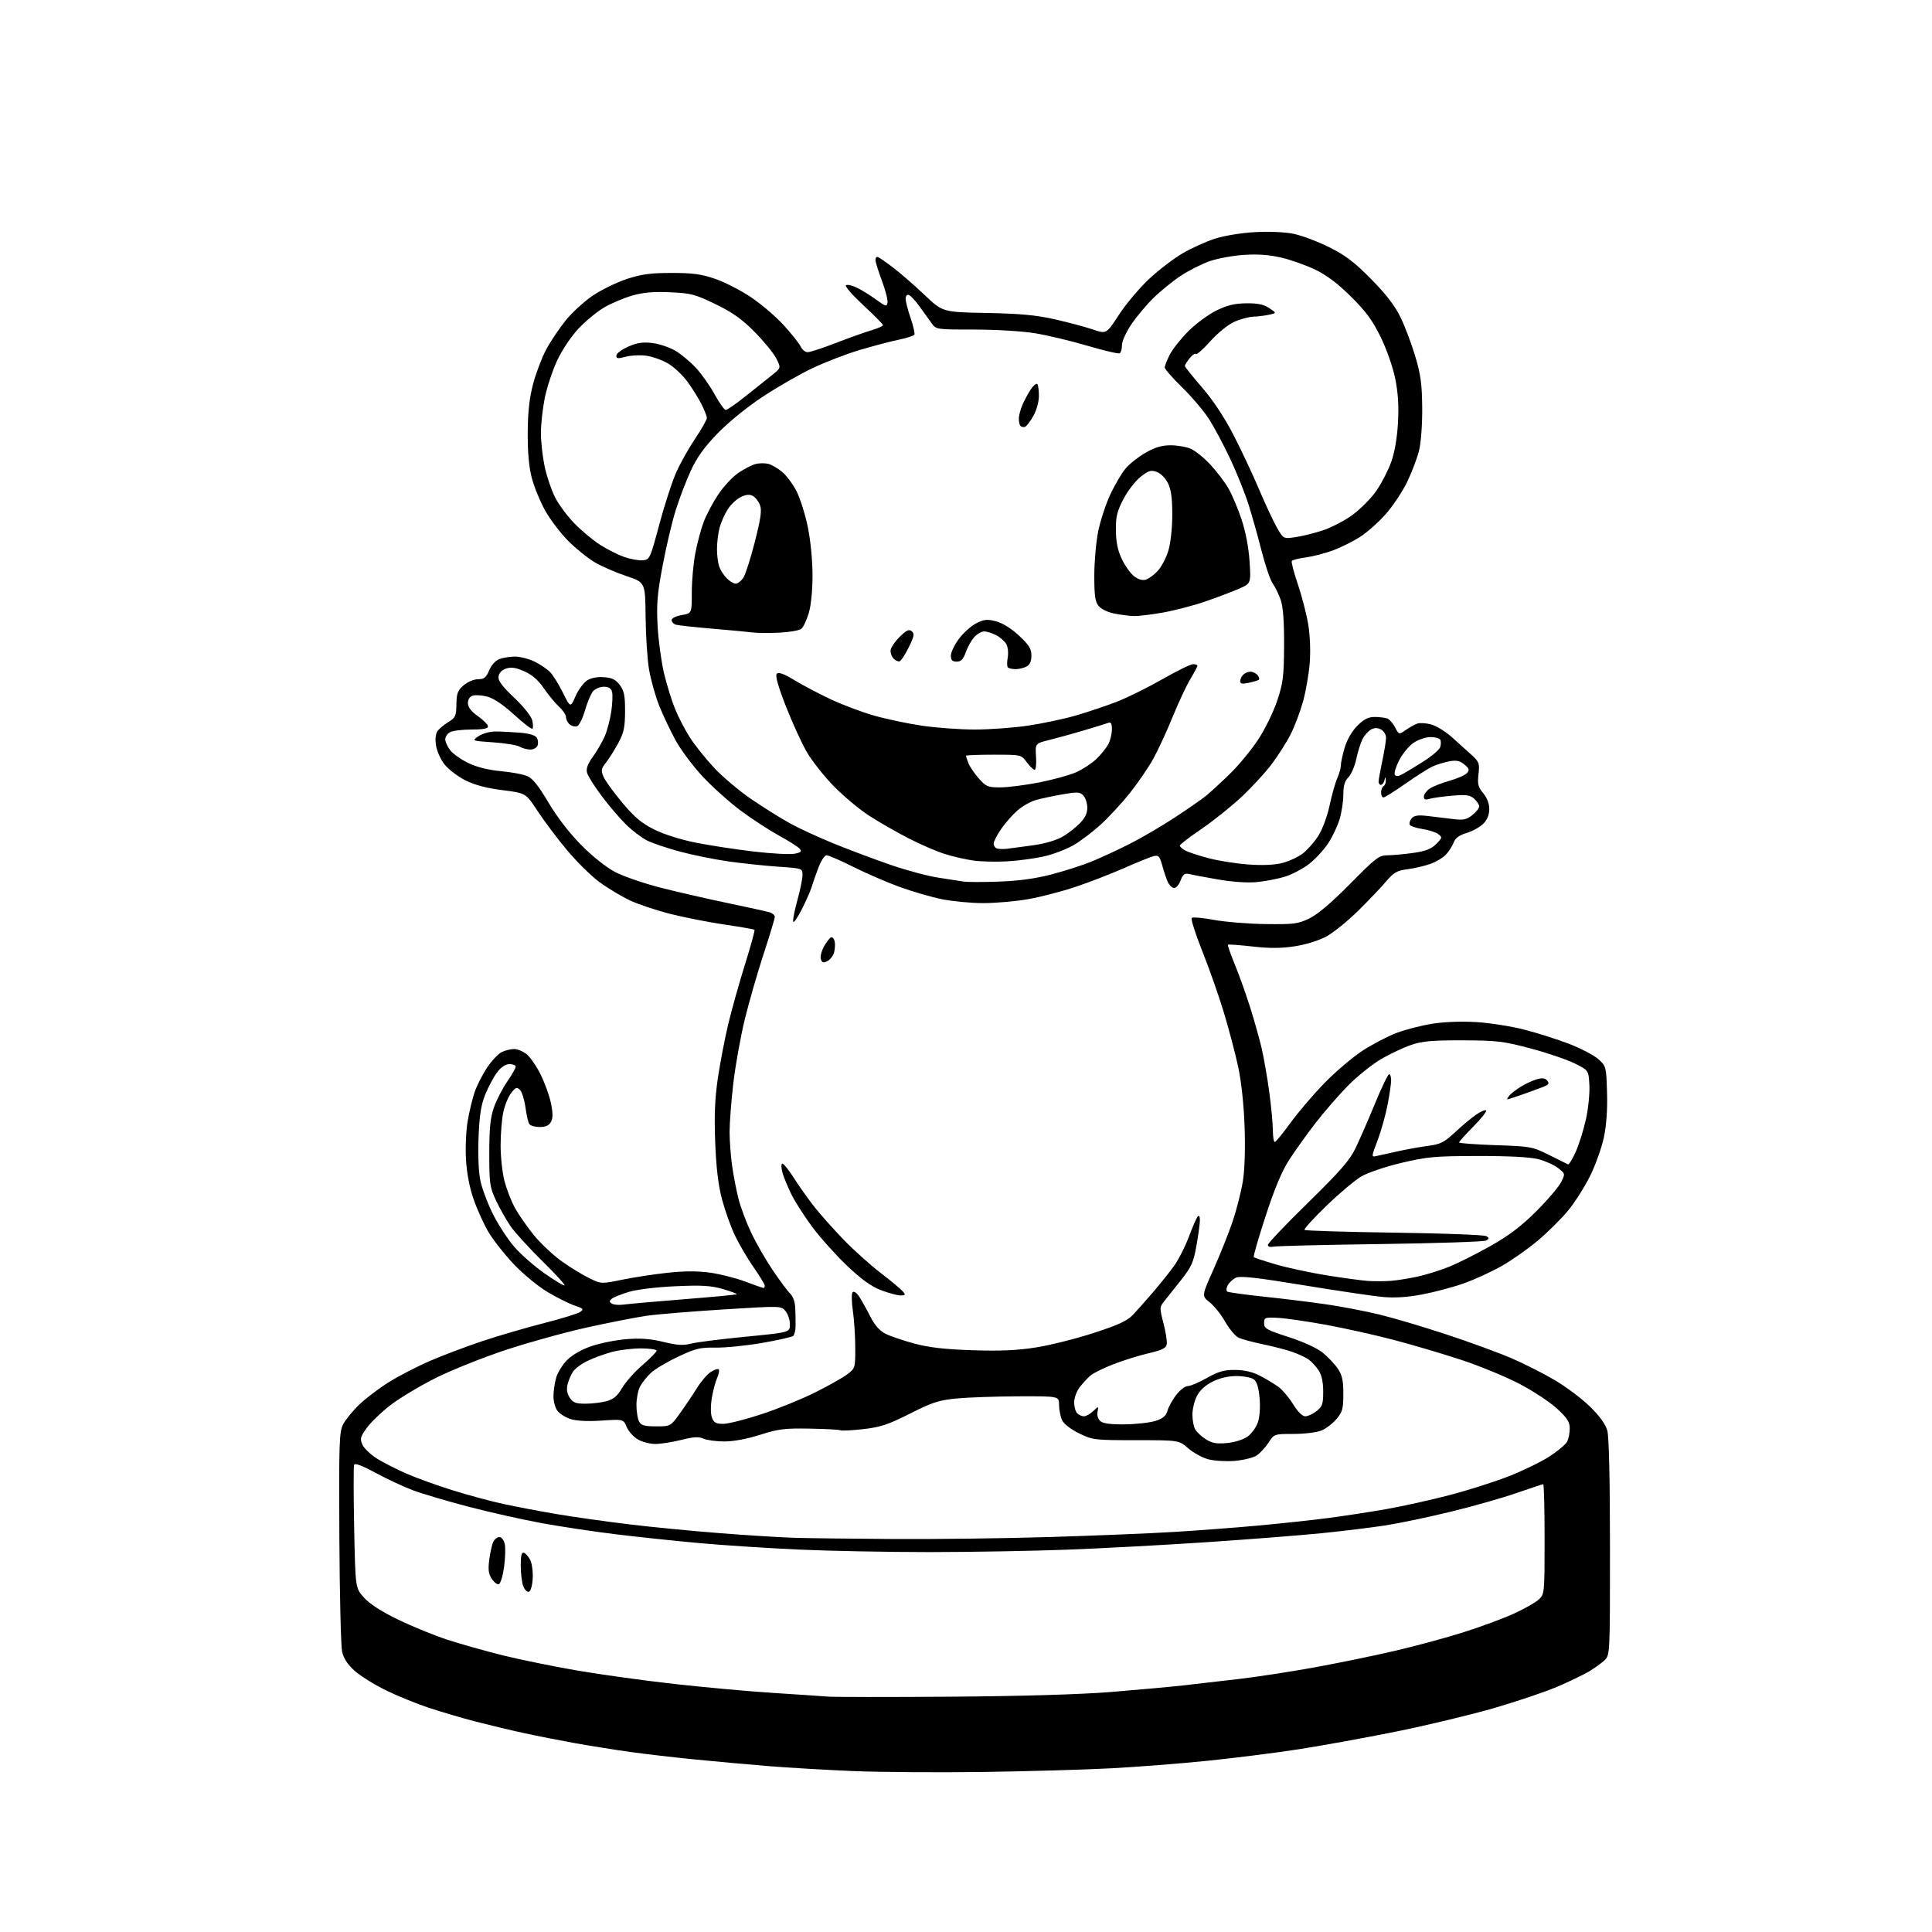 <?xml version="1.0" encoding="UTF-8" standalone="no"?>
<svg 
  version="1.1" 
  xmlns="http://www.w3.org/2000/svg" 
  xmlns:xlink="http://www.w3.org/1999/xlink" 
  xmlns:svg="http://www.w3.org/2000/svg"
  xmlns:rdf="http://www.w3.org/1999/02/22-rdf-syntax-ns#"
  xmlns:cc="http://creativecommons.org/ns#"
  xmlns:dc="http://purl.org/dc/elements/1.1/"
  viewBox="0 0 768 768"
  width="768"
  height="768"
>
<style>svg {background-color: white; }</style>"
<path stroke="none" fill="black" fill-rule="evenodd" d="M390.50,704.39C372.90,704.63 349.73,704.47 339.00,704.02C328.27,703.57 313.20,702.68 305.50,702.06C297.80,701.43 284.75,700.26 276.50,699.44C268.25,698.63 256.55,697.27 250.50,696.43C244.45,695.58 234.55,694.00 228.50,692.92C222.45,691.83 213.22,690.01 208.00,688.87C202.78,687.73 194.22,685.68 189.00,684.33C183.78,682.97 175.45,680.52 170.50,678.89C165.55,677.25 157.80,674.09 153.27,671.86C148.75,669.63 143.21,666.17 140.96,664.16C138.15,661.64 136.60,659.26 135.99,656.54C135.51,654.35 135.02,633.88 134.90,611.04C134.71,573.41 134.85,569.19 136.41,566.17C137.36,564.34 140.24,560.81 142.82,558.34C145.39,555.87 150.69,551.85 154.60,549.41C158.50,546.98 165.82,543.19 170.86,541.01C175.91,538.82 185.31,535.27 191.77,533.11C198.22,530.96 209.25,527.74 216.27,525.95C223.29,524.16 229.79,522.15 230.70,521.48C232.14,520.43 231.85,520.10 228.43,518.98C226.27,518.26 221.42,515.84 217.65,513.59C213.83,511.31 207.85,506.37 204.15,502.44C200.49,498.56 196.01,492.86 194.18,489.77C192.35,486.69 189.71,480.87 188.30,476.83C186.65,472.12 185.56,466.44 185.24,460.91C184.96,456.18 185.27,449.27 185.92,445.55C186.57,441.83 187.80,436.70 188.67,434.14C189.53,431.59 191.75,427.21 193.61,424.42C195.46,421.62 198.13,418.81 199.53,418.17C200.94,417.52 203.14,417.00 204.41,417.00C205.69,417.00 207.88,417.91 209.30,419.02C210.71,420.13 213.21,423.74 214.87,427.05C216.52,430.36 218.38,435.50 219.00,438.48C219.81,442.42 219.82,444.46 219.03,445.95C218.25,447.40 216.93,448.00 214.52,448.00C212.65,448.00 210.78,447.45 210.36,446.78C209.94,446.10 209.27,443.11 208.87,440.13C208.46,437.14 207.49,434.06 206.70,433.27C205.46,432.03 205.00,432.19 203.21,434.46C202.08,435.90 200.66,439.34 200.07,442.09C199.48,444.84 199.00,450.81 199.00,455.34C199.00,459.87 199.69,466.23 200.53,469.47C201.38,472.70 203.22,477.47 204.63,480.06C206.04,482.64 209.40,487.50 212.10,490.84C214.81,494.18 219.83,498.91 223.26,501.36C226.69,503.80 231.64,506.84 234.26,508.10C239.01,510.40 239.04,510.40 247.26,508.72C251.79,507.78 259.88,506.54 265.24,505.96C271.94,505.23 277.26,505.21 282.26,505.90C286.26,506.46 292.58,508.06 296.29,509.46C300.01,510.86 303.26,512.00 303.52,512.00C303.79,512.00 304.00,511.57 304.00,511.05C304.00,510.52 301.97,507.20 299.50,503.66C297.02,500.11 293.66,494.35 292.02,490.86C290.38,487.36 288.10,480.90 286.95,476.50C285.50,470.99 284.68,463.98 284.30,454.00C283.89,443.33 284.18,436.59 285.37,428.50C286.27,422.45 288.13,412.77 289.51,407.00C290.90,401.23 293.90,390.54 296.18,383.25C298.47,375.97 300.15,369.82 299.92,369.61C299.69,369.39 294.45,368.47 288.28,367.57C282.10,366.67 272.43,364.78 266.78,363.37C261.12,361.96 253.74,359.50 250.37,357.91C246.99,356.31 241.54,353.03 238.25,350.61C234.96,348.19 229.14,342.45 225.32,337.85C221.49,333.26 216.26,326.30 213.69,322.38C209.02,315.26 209.02,315.26 199.76,314.10C193.50,313.32 188.73,312.06 185.04,310.22C182.04,308.72 178.29,305.87 176.71,303.87C175.07,301.78 173.61,298.49 173.29,296.13C172.92,293.40 173.20,291.46 174.12,290.35C174.88,289.43 176.82,287.87 178.43,286.89C181.04,285.30 181.37,284.54 181.43,279.96C181.50,275.62 181.94,274.44 184.31,272.41C185.89,271.05 188.39,270.00 190.04,270.00C192.45,270.00 193.24,269.37 194.44,266.49C195.30,264.42 196.97,262.58 198.52,261.99C199.95,261.45 202.76,261.00 204.75,261.00C206.74,261.00 210.24,261.90 212.52,263.01C214.80,264.11 217.61,266.03 218.76,267.26C219.92,268.49 222.18,272.17 223.80,275.43C226.75,281.36 226.75,281.36 228.78,276.76C229.90,274.24 231.94,271.43 233.32,270.52C234.93,269.47 237.37,268.99 240.07,269.19C243.35,269.43 244.77,270.14 246.40,272.33C248.11,274.64 248.49,276.56 248.47,282.83C248.44,289.24 247.98,291.32 245.71,295.50C244.22,298.25 242.03,301.71 240.85,303.19C238.99,305.51 238.86,306.26 239.88,308.71C240.53,310.27 243.87,314.91 247.32,319.02C252.18,324.83 255.02,327.22 260.04,329.73C263.89,331.66 270.59,333.78 276.64,334.98C282.21,336.09 292.56,337.67 299.63,338.50C306.70,339.32 313.96,339.72 315.77,339.38C318.37,338.90 318.82,338.49 317.94,337.43C317.33,336.69 313.58,334.30 309.61,332.13C305.64,329.95 298.82,325.50 294.45,322.25C290.08,318.99 283.35,312.97 279.50,308.88C275.65,304.78 270.77,298.29 268.66,294.46C266.55,290.63 263.57,284.35 262.03,280.50C260.50,276.65 258.69,270.17 258.00,266.09C257.32,262.02 256.71,252.57 256.63,245.09C256.50,231.50 256.50,231.50 248.99,228.99C244.86,227.61 239.24,225.16 236.49,223.56C233.75,221.95 228.99,218.13 225.93,215.07C222.87,212.01 218.72,206.56 216.72,202.97C214.71,199.37 212.31,193.52 211.39,189.97C210.26,185.63 209.73,179.72 209.78,172.00C209.82,163.77 210.43,158.28 211.90,152.69C213.03,148.39 215.36,142.24 217.07,139.02C218.79,135.80 222.29,130.57 224.85,127.39C227.41,124.22 232.31,119.74 235.75,117.43C239.19,115.13 245.27,112.18 249.25,110.87C255.02,108.99 258.65,108.50 267.00,108.50C275.43,108.50 278.84,108.96 284.33,110.86C288.08,112.15 294.47,115.43 298.53,118.15C302.59,120.86 308.45,125.88 311.56,129.29C314.67,132.71 317.69,136.51 318.27,137.75C318.85,138.99 320.10,140.00 321.06,140.00C322.02,140.00 327.01,138.37 332.15,136.38C337.29,134.39 343.64,132.12 346.25,131.34C348.86,130.56 351.00,129.62 351.00,129.25C351.00,128.88 347.51,125.34 343.25,121.40C338.99,117.45 335.84,113.87 336.26,113.43C336.68,113.00 338.58,113.38 340.47,114.29C342.37,115.19 345.85,117.33 348.21,119.05C352.13,121.90 352.53,122.00 352.80,120.24C352.96,119.18 351.95,115.26 350.55,111.53C349.15,107.81 348.00,104.10 348.00,103.30C348.00,102.49 348.44,101.98 348.98,102.17C349.52,102.35 352.32,104.30 355.19,106.50C358.07,108.70 363.65,113.56 367.58,117.29C374.74,124.08 374.74,124.08 392.12,124.41C405.44,124.66 411.78,125.24 419.25,126.92C424.62,128.13 431.43,129.95 434.40,130.96C439.79,132.82 439.79,132.82 444.80,125.12C447.56,120.88 452.92,114.51 456.71,110.96C460.50,107.41 466.50,102.80 470.05,100.72C473.60,98.65 479.43,96.01 483.00,94.87C486.76,93.66 493.51,92.57 499.00,92.27C504.65,91.97 510.86,92.24 514.30,92.96C517.48,93.62 523.78,95.99 528.29,98.23C534.77,101.44 538.29,104.11 545.00,110.90C550.95,116.92 554.46,121.47 556.70,126.07C558.46,129.68 561.10,136.65 562.57,141.57C564.74,148.82 565.26,152.66 565.35,162.00C565.41,168.55 564.88,175.87 564.12,179.00C563.39,182.03 561.24,187.70 559.35,191.60C557.46,195.51 553.58,201.31 550.74,204.50C547.90,207.69 543.31,211.74 540.54,213.50C537.77,215.26 532.95,217.65 529.83,218.81C526.72,219.96 521.87,221.21 519.06,221.59C516.25,221.96 513.75,222.60 513.50,223.00C513.25,223.41 514.33,227.55 515.90,232.21C517.48,236.87 519.33,244.01 520.01,248.07C520.76,252.51 521.01,258.67 520.64,263.48C520.30,267.89 519.10,274.80 517.98,278.83C516.87,282.86 514.66,288.71 513.08,291.84C511.51,294.96 508.13,300.29 505.57,303.69C503.02,307.09 497.57,313.01 493.46,316.84C489.35,320.68 482.17,326.42 477.50,329.59C472.82,332.76 469.00,335.71 469.00,336.15C469.00,336.58 470.00,337.47 471.23,338.12C472.46,338.78 476.62,340.15 480.48,341.16C484.34,342.17 491.39,343.29 496.15,343.64C501.75,344.06 506.52,343.86 509.65,343.07C512.32,342.40 516.01,340.70 517.86,339.29C519.70,337.89 522.50,334.71 524.07,332.23C525.69,329.68 527.63,324.43 528.55,320.11C529.44,315.93 530.81,311.08 531.59,309.35C532.36,307.62 533.00,305.33 533.00,304.28C533.00,303.23 533.69,300.03 534.54,297.17C535.49,293.98 537.42,290.64 539.57,288.49C542.19,285.88 543.92,285.00 546.45,285.00C548.31,285.00 550.56,285.28 551.46,285.62C552.35,285.96 553.75,287.55 554.58,289.16C556.09,292.07 556.09,292.07 558.79,290.20C560.28,289.17 562.34,288.02 563.36,287.65C564.38,287.28 566.87,287.43 568.88,287.97C570.90,288.51 574.57,290.75 577.03,292.94C579.49,295.12 583.02,298.30 584.88,300.00C588.01,302.86 588.21,303.42 587.72,307.76C587.28,311.70 587.58,312.90 589.60,315.30C591.12,317.11 592.00,319.42 592.00,321.62C592.00,323.94 591.21,325.88 589.62,327.47C588.31,328.78 585.35,330.42 583.03,331.11C580.05,332.00 578.52,333.13 577.84,334.94C577.30,336.35 575.93,338.50 574.78,339.72C573.64,340.95 570.85,342.61 568.60,343.41C566.34,344.22 562.26,345.17 559.52,345.53C555.28,346.09 554.02,346.81 551.04,350.35C549.12,352.63 544.12,357.88 539.94,362.00C535.76,366.12 530.07,370.73 527.30,372.24C524.35,373.85 519.16,375.47 514.79,376.15C509.34,377.00 504.81,377.02 497.92,376.25C492.74,375.67 488.34,375.35 488.14,375.54C487.93,375.74 489.13,379.18 490.78,383.20C492.44,387.21 495.16,394.80 496.83,400.05C498.50,405.30 500.60,412.72 501.49,416.55C502.39,420.37 503.76,428.23 504.54,434.00C505.32,439.77 505.97,446.64 505.98,449.25C505.99,451.86 506.34,453.98 506.75,453.96C507.16,453.94 509.96,450.53 512.97,446.37C515.98,442.21 522.07,435.08 526.51,430.52C530.94,425.97 537.81,420.14 541.77,417.58C545.73,415.02 551.79,411.86 555.24,410.57C558.68,409.27 565.00,407.65 569.29,406.96C573.99,406.21 580.92,405.94 586.79,406.29C592.13,406.60 600.77,407.96 606.00,409.31C611.23,410.66 619.26,413.22 623.87,415.00C628.47,416.78 633.64,419.49 635.37,421.03C638.44,423.78 638.51,424.02 638.82,434.17C639.03,440.85 638.60,447.15 637.59,452.00C636.74,456.12 634.25,463.10 632.07,467.50C629.89,471.90 625.93,478.11 623.28,481.30C620.63,484.49 615.32,489.76 611.48,493.02C607.64,496.27 601.17,500.83 597.11,503.16C593.05,505.48 586.20,508.63 581.90,510.15C577.60,511.68 570.13,513.66 565.30,514.57C559.25,515.70 554.34,516.00 549.51,515.55C545.65,515.18 531.50,513.08 518.05,510.88C499.73,507.87 493.03,507.12 491.36,507.88C490.13,508.44 488.64,509.80 488.06,510.89C487.44,512.05 487.37,513.11 487.90,513.44C488.40,513.75 495.04,514.66 502.66,515.47C510.27,516.27 521.45,517.65 527.50,518.54C533.55,519.43 543.00,521.25 548.50,522.59C554.00,523.93 565.92,527.48 575.00,530.47C584.08,533.46 595.64,537.68 600.70,539.86C605.76,542.03 613.58,545.98 618.09,548.65C622.60,551.32 628.89,556.05 632.08,559.18C635.88,562.90 638.23,566.17 638.93,568.68C639.60,571.10 639.99,588.17 639.99,615.21C640.00,657.92 640.00,657.92 637.75,660.05C636.51,661.21 633.70,663.23 631.50,664.52C629.30,665.82 623.67,668.52 619.00,670.52C614.33,672.52 603.01,676.34 593.86,679.00C584.70,681.66 567.15,685.87 554.86,688.35C542.56,690.83 525.08,694.00 516.00,695.40C506.93,696.80 490.73,698.84 480.00,699.94C469.27,701.04 451.95,702.38 441.50,702.94C431.05,703.49 408.10,704.14 390.50,704.39zM378.00,674.46C406.48,674.25 429.44,673.57 441.76,672.58C452.35,671.72 465.18,670.55 470.26,669.99C475.34,669.42 485.35,668.27 492.50,667.42C499.65,666.58 512.92,664.55 522.00,662.91C531.08,661.27 545.45,658.33 553.95,656.36C562.44,654.40 575.04,650.99 581.95,648.79C588.85,646.60 597.87,643.25 601.98,641.36C606.09,639.47 610.48,636.96 611.73,635.79C613.96,633.69 614.00,633.23 614.00,611.83C614.00,599.82 613.76,590.00 613.46,590.00C613.16,590.00 608.39,591.58 602.85,593.50C597.32,595.43 585.53,598.78 576.65,600.94C567.77,603.11 556.00,605.57 550.50,606.41C545.00,607.25 533.75,608.62 525.50,609.46C517.25,610.29 497.00,611.88 480.50,612.99C464.00,614.10 439.02,615.45 425.00,615.99C410.98,616.53 386.00,616.97 369.50,616.98C353.00,616.98 329.60,616.53 317.50,615.98C305.40,615.43 287.85,614.29 278.50,613.45C269.15,612.61 254.24,611.05 245.38,609.97C236.51,608.90 223.01,606.88 215.38,605.48C207.74,604.08 194.59,601.13 186.15,598.92C177.71,596.71 167.81,593.78 164.15,592.41C160.49,591.03 153.83,587.92 149.34,585.50C143.93,582.57 141.04,581.49 140.75,582.29C140.52,582.96 140.53,594.25 140.79,607.39C141.26,631.28 141.26,631.28 144.71,635.10C146.96,637.59 151.72,640.65 158.33,643.86C163.93,646.56 172.78,650.17 178.00,651.87C183.22,653.56 192.98,656.31 199.67,657.98C206.36,659.64 219.64,662.36 229.17,664.01C238.70,665.66 256.40,668.11 268.50,669.45C280.60,670.80 298.15,672.38 307.50,672.97C316.85,673.57 326.52,674.22 329.00,674.42C331.48,674.62 353.52,674.64 378.00,674.46zM210.26,632.75C209.57,632.98 208.56,631.97 208.01,630.52C207.45,629.06 207.00,625.39 207.00,622.35C207.00,618.38 207.35,616.95 208.25,617.25C208.94,617.47 210.07,618.75 210.76,620.08C211.45,621.41 211.90,624.71 211.76,627.42C211.61,630.26 210.97,632.52 210.26,632.75zM198.31,629.74C197.66,629.95 196.38,628.98 195.47,627.59C194.17,625.61 193.96,623.90 194.52,619.78C194.91,616.87 195.64,613.71 196.15,612.75C196.66,611.79 197.72,611.00 198.52,611.00C199.31,611.00 200.26,612.18 200.62,613.63C200.99,615.08 200.88,619.21 200.39,622.81C199.90,626.41 198.97,629.52 198.31,629.74zM355.00,611.78C371.23,611.89 399.12,611.54 417.00,611.00C434.88,610.46 457.15,609.55 466.50,608.98C475.85,608.42 490.93,607.28 500.00,606.45C509.07,605.62 521.67,604.26 528.00,603.44C534.33,602.61 544.67,601.02 551.00,599.91C557.33,598.80 568.56,596.32 575.97,594.39C583.38,592.46 594.02,589.09 599.62,586.90C605.23,584.71 612.52,581.17 615.83,579.03C619.15,576.89 622.34,574.24 622.93,573.13C623.52,572.03 624.00,569.67 624.00,567.88C624.00,565.25 623.03,563.72 618.94,559.94C616.15,557.37 609.42,552.93 603.99,550.09C598.55,547.25 588.10,542.95 580.77,540.54C573.44,538.12 561.38,534.56 553.97,532.62C546.56,530.67 534.42,527.97 527.00,526.61C519.58,525.26 511.02,524.02 508.00,523.87C502.80,523.61 502.50,523.72 502.50,525.97C502.50,528.10 503.52,528.68 512.23,531.49C518.00,533.34 523.50,535.86 525.73,537.65C527.80,539.32 530.51,542.17 531.75,543.99C533.54,546.62 534.00,548.69 534.00,554.07C534.00,559.98 533.65,561.26 531.30,564.06C529.81,565.83 527.12,567.89 525.33,568.64C523.53,569.39 518.56,570.01 514.28,570.01C506.51,570.02 506.50,570.03 504.26,573.48C503.03,575.38 500.89,577.68 499.51,578.59C498.13,579.49 494.19,580.45 490.75,580.73C487.31,581.00 482.58,580.70 480.24,580.07C477.89,579.43 474.33,577.47 472.31,575.71C468.65,572.50 468.65,572.50 451.58,572.50C434.98,572.50 434.34,572.42 428.91,569.76C425.52,568.09 422.87,566.01 422.16,564.46C421.52,563.05 421.00,560.35 421.00,558.45C421.00,555.00 421.00,555.00 404.75,555.06C395.81,555.10 384.81,555.48 380.31,555.91C373.24,556.59 370.68,557.42 361.71,561.94C352.96,566.35 350.00,567.33 343.08,568.11C338.56,568.61 334.52,568.82 334.11,568.57C333.70,568.31 328.22,568.01 321.93,567.90C311.96,567.72 309.44,568.03 302.20,570.34C297.08,571.98 291.63,573.00 288.00,573.00C284.75,573.00 281.00,572.50 279.66,571.89C277.78,571.03 275.74,571.15 270.80,572.39C267.26,573.28 262.60,574.00 260.44,574.00C258.27,573.99 255.11,573.15 253.42,572.11C251.73,571.08 249.77,568.87 249.08,567.19C247.82,564.14 247.82,564.14 239.09,564.71C233.44,565.07 229.06,564.84 226.68,564.06C224.66,563.39 222.33,561.88 221.50,560.70C220.68,559.52 220.00,556.97 220.01,555.03C220.01,553.09 220.48,549.80 221.06,547.73C221.63,545.66 223.62,542.45 225.46,540.60C227.52,538.55 231.29,536.40 235.16,535.09C238.65,533.90 244.93,532.66 249.12,532.33C254.66,531.89 258.66,532.19 263.74,533.44C269.16,534.76 271.61,534.92 274.62,534.13C276.75,533.56 286.49,532.33 296.25,531.38C314.00,529.65 314.00,529.65 314.00,526.44C314.00,524.67 313.21,522.29 312.25,521.15C310.51,519.09 310.40,519.09 287.50,520.53C274.85,521.32 261.12,522.45 257.00,523.05C252.88,523.64 242.30,525.72 233.50,527.65C224.70,529.59 210.07,533.64 201.00,536.64C191.93,539.65 179.41,544.66 173.20,547.77C166.98,550.89 158.94,555.71 155.33,558.47C151.72,561.24 147.45,565.34 145.83,567.58C143.20,571.23 143.02,571.94 144.11,574.35C144.79,575.83 147.44,578.33 150.02,579.91C152.59,581.50 157.80,584.15 161.60,585.80C165.39,587.46 173.55,590.40 179.73,592.35C185.90,594.29 195.13,596.78 200.23,597.88C205.33,598.98 214.90,600.80 221.50,601.91C228.10,603.03 240.93,604.84 250.00,605.94C259.07,607.04 275.50,608.63 286.50,609.48C297.50,610.34 310.77,611.16 316.00,611.31C321.23,611.46 338.77,611.67 355.00,611.78zM487.74,573.63C490.79,573.35 494.22,572.27 495.92,571.06C497.54,569.91 499.39,567.33 500.05,565.34C500.76,563.20 501.03,559.21 500.70,555.65C500.32,551.47 499.60,549.18 498.38,548.29C497.41,547.58 494.32,547.00 491.52,547.00C488.22,547.00 484.85,547.79 481.96,549.25C479.06,550.71 476.89,552.72 475.75,555.00C474.79,556.92 474.00,560.22 474.00,562.32C474.00,564.41 474.48,567.03 475.06,568.12C475.65,569.21 477.56,571.01 479.31,572.12C481.81,573.69 483.63,574.02 487.74,573.63zM260.82,567.00C266.56,567.00 266.56,567.00 270.34,561.75C272.42,558.86 275.44,554.38 277.04,551.79C278.65,549.19 281.11,546.32 282.51,545.40C283.91,544.48 285.35,544.01 285.69,544.36C286.04,544.71 285.76,546.23 285.07,547.75C284.38,549.26 283.43,552.89 282.95,555.80C282.44,558.95 282.47,562.10 283.02,563.55C283.77,565.52 284.65,566.00 287.53,566.00C289.50,566.00 296.37,564.26 302.80,562.14C309.24,560.02 318.77,556.14 324.00,553.53C329.23,550.92 334.96,547.69 336.75,546.34C339.96,543.93 340.00,543.79 339.98,535.70C339.97,531.19 339.54,524.58 339.02,521.01C338.49,517.36 338.46,514.14 338.95,513.65C339.44,513.16 340.57,513.94 341.54,515.42C342.49,516.87 344.47,520.41 345.93,523.28C347.78,526.90 349.68,529.03 352.11,530.24C354.05,531.20 359.20,532.94 363.56,534.11C369.32,535.66 375.63,536.38 386.58,536.74C397.68,537.10 404.36,536.81 411.88,535.62C417.49,534.73 427.80,532.14 434.77,529.87C444.77,526.62 448.09,525.07 450.48,522.54C452.14,520.78 455.75,516.71 458.50,513.50C461.25,510.29 464.94,505.67 466.71,503.22C468.47,500.77 471.12,495.56 472.59,491.64C474.06,487.71 475.66,484.07 476.13,483.55C476.64,482.99 476.99,483.61 476.98,485.05C476.97,486.40 476.35,490.95 475.61,495.16C474.43,501.84 473.64,503.60 469.38,508.98C466.70,512.37 463.68,516.17 462.68,517.41C460.95,519.55 460.94,519.99 462.48,525.94C463.38,529.39 463.97,533.14 463.81,534.26C463.56,535.91 462.12,536.64 456.50,537.96C452.65,538.87 446.35,540.84 442.50,542.34C438.65,543.84 434.60,545.84 433.49,546.78C432.39,547.73 430.47,549.80 429.24,551.38C428.00,552.98 427.00,555.68 427.00,557.43C427.00,559.18 427.54,561.14 428.20,561.80C428.86,562.46 430.07,563.00 430.89,563.00C431.70,563.00 433.35,562.08 434.56,560.95C436.74,558.89 436.74,558.89 436.29,561.26C436.02,562.68 436.49,564.16 437.46,564.97C438.57,565.89 441.73,566.28 447.35,566.20C451.89,566.13 457.35,565.50 459.48,564.79C462.32,563.85 463.56,562.78 464.08,560.82C464.47,559.35 466.01,556.54 467.51,554.57C469.01,552.61 471.09,551.00 472.13,551.00C473.18,551.00 476.61,549.54 479.76,547.77C484.34,545.18 486.59,544.54 490.99,544.57C494.75,544.60 497.92,545.35 500.97,546.94C503.43,548.22 506.71,550.21 508.27,551.36C509.83,552.51 512.43,555.60 514.05,558.23C515.86,561.18 517.70,563.00 518.86,563.00C519.89,563.00 521.92,562.07 523.37,560.93C525.66,559.12 526.00,558.12 525.99,553.18C525.99,549.34 525.39,546.59 524.14,544.69C523.12,543.15 521.34,541.23 520.18,540.41C519.02,539.60 516.15,538.26 513.79,537.43C511.44,536.60 506.21,535.24 502.18,534.40C498.15,533.57 493.76,532.39 492.43,531.79C491.10,531.18 488.69,528.33 487.06,525.46C485.44,522.59 482.66,519.10 480.89,517.71C477.66,515.18 477.66,515.18 482.41,504.55C485.02,498.69 488.44,490.13 490.00,485.51C491.56,480.89 493.38,473.73 494.05,469.61C494.80,464.94 495.06,456.74 494.74,447.81C494.43,439.02 493.44,429.83 492.18,424.00C491.05,418.77 488.50,409.10 486.51,402.50C484.52,395.90 480.65,384.91 477.92,378.07C475.19,371.23 473.31,365.31 473.73,364.90C474.15,364.50 478.10,364.84 482.50,365.66C486.90,366.48 496.12,367.23 503.00,367.33C514.37,367.48 515.95,367.28 520.50,365.09C523.80,363.49 529.30,358.82 536.69,351.34C547.04,340.86 548.17,340.00 551.69,339.98C553.79,339.97 558.39,339.54 561.93,339.03C566.75,338.33 568.99,337.45 570.93,335.50C573.36,333.03 573.40,332.82 571.70,331.55C570.72,330.82 567.92,329.91 565.48,329.55C563.04,329.18 560.77,328.44 560.44,327.90C560.10,327.36 560.41,326.21 561.12,325.35C562.12,324.15 563.60,323.92 567.46,324.36C570.23,324.68 574.75,325.22 577.50,325.57C581.71,326.10 582.94,325.85 585.25,324.03C586.76,322.83 588.00,321.28 588.00,320.58C588.00,319.88 587.11,318.50 586.02,317.52C584.37,316.03 582.90,315.82 577.27,316.30C573.55,316.61 569.49,317.18 568.25,317.55C566.59,318.06 566.00,317.83 566.00,316.67C566.00,315.82 567.01,314.40 568.25,313.54C569.48,312.67 573.08,311.24 576.23,310.36C579.39,309.47 582.52,308.08 583.20,307.26C584.21,306.04 584.01,305.43 582.08,303.87C580.28,302.40 578.89,302.12 576.11,302.64C574.13,303.01 571.15,303.93 569.50,304.67C567.85,305.42 562.99,308.50 558.69,311.52C554.40,314.53 550.46,317.00 549.94,317.00C549.42,317.00 549.00,316.13 549.00,315.06C549.00,313.99 549.45,312.84 550.00,312.50C550.55,312.16 550.95,311.12 550.88,310.19C550.78,308.67 550.72,308.67 550.31,310.25C550.06,311.21 549.44,312.00 548.93,312.00C548.42,312.00 548.00,311.44 548.00,310.75C548.00,310.06 548.67,306.35 549.48,302.50C550.30,298.65 550.97,294.50 550.98,293.29C550.99,292.07 550.10,290.59 549.00,290.00C547.58,289.24 546.42,289.24 545.01,289.99C543.92,290.58 542.40,292.28 541.63,293.78C540.87,295.28 539.74,298.86 539.14,301.74C538.53,304.62 537.12,307.88 536.01,308.99C534.55,310.45 534.00,312.32 534.00,315.82C534.00,318.47 533.33,322.88 532.52,325.61C531.71,328.35 529.63,332.73 527.89,335.35C526.16,337.96 522.71,341.66 520.22,343.56C517.73,345.46 513.40,347.70 510.60,348.55C507.79,349.39 502.80,350.34 499.50,350.65C495.84,351.00 489.80,350.58 484.01,349.57C478.79,348.66 473.61,347.69 472.50,347.41C470.94,347.02 470.21,347.61 469.32,349.95C468.69,351.63 467.53,353.00 466.75,353.00C465.96,353.00 464.83,351.92 464.22,350.59C463.62,349.27 462.62,346.30 462.00,343.99C461.03,340.41 460.55,339.87 458.68,340.30C457.48,340.58 452.23,342.70 447.00,345.01C441.77,347.32 433.00,350.72 427.50,352.56C422.00,354.40 413.50,356.60 408.62,357.45C403.73,358.30 395.73,359.00 390.83,359.00C385.93,359.00 378.49,358.29 374.31,357.43C370.13,356.57 362.61,354.37 357.59,352.56C352.58,350.74 344.33,347.17 339.26,344.63C334.19,342.08 329.39,340.00 328.59,340.00C327.76,340.00 326.32,342.23 325.20,345.25C324.13,348.14 322.91,351.62 322.50,353.00C322.08,354.38 320.38,358.20 318.72,361.50C317.05,364.80 315.52,367.00 315.31,366.38C315.09,365.77 315.84,361.95 316.96,357.90C318.08,353.85 319.00,349.34 319.00,347.86C319.00,345.19 318.99,345.19 309.25,344.51C303.89,344.14 295.00,343.20 289.50,342.42C284.00,341.63 275.34,339.88 270.25,338.51C265.16,337.15 259.26,335.15 257.14,334.07C255.03,332.99 251.32,330.17 248.90,327.81C246.47,325.44 242.12,320.35 239.23,316.50C236.34,312.65 233.69,308.46 233.36,307.19C232.93,305.55 233.63,303.66 235.76,300.69C237.41,298.38 239.53,294.70 240.47,292.50C241.40,290.30 242.54,285.93 243.00,282.79C243.46,279.66 243.60,276.17 243.30,275.04C242.93,273.62 241.95,273.00 240.04,273.00C238.54,273.00 236.62,273.79 235.77,274.75C234.93,275.71 233.49,279.11 232.57,282.30C231.66,285.49 230.25,288.35 229.45,288.66C228.64,288.97 227.31,288.67 226.49,287.99C225.67,287.31 225.00,286.01 225.00,285.10C225.00,284.19 223.76,282.32 222.25,280.95C220.74,279.57 218.03,276.29 216.22,273.66C213.96,270.35 211.54,268.24 208.43,266.86C205.05,265.37 203.22,265.09 201.20,265.76C199.53,266.31 198.37,267.51 198.17,268.89C197.93,270.55 199.50,272.69 204.36,277.31C208.05,280.80 211.18,284.72 211.56,286.30C211.94,287.83 211.98,289.35 211.66,289.67C211.34,289.99 208.07,287.49 204.40,284.13C200.17,280.25 196.27,277.61 193.81,276.95C191.66,276.37 189.02,276.18 187.95,276.52C186.74,276.90 186.00,278.03 186.00,279.50C186.00,281.12 187.25,282.76 189.98,284.69C192.17,286.23 193.97,288.06 193.98,288.75C193.99,289.63 192.03,290.00 187.43,290.00C183.82,290.00 180.00,290.47 178.93,291.04C177.87,291.60 177.00,292.89 177.00,293.90C177.00,294.91 177.91,296.89 179.02,298.30C180.14,299.72 183.40,302.00 186.27,303.37C189.58,304.94 194.26,306.11 199.00,306.54C203.12,306.91 207.85,307.78 209.50,308.46C211.69,309.36 213.97,312.19 217.99,318.97C221.40,324.75 226.32,331.13 231.01,335.88C235.50,340.43 240.95,344.76 244.52,346.64C247.81,348.36 255.90,351.15 262.50,352.84C269.10,354.52 281.02,357.26 289.00,358.93C296.98,360.60 304.51,362.25 305.75,362.60C306.99,362.95 308.00,363.78 308.00,364.45C308.00,365.11 306.02,371.70 303.59,379.08C301.17,386.46 297.80,398.14 296.11,405.03C294.42,411.92 292.35,423.40 291.52,430.53C290.68,437.65 290.01,446.42 290.02,449.99C290.03,453.57 290.49,459.65 291.04,463.50C291.59,467.35 292.72,473.20 293.55,476.50C294.38,479.80 296.63,485.85 298.57,489.94C300.50,494.03 304.38,500.78 307.19,504.94C310.00,509.10 313.13,513.31 314.15,514.29C315.31,515.41 316.06,517.66 316.15,520.29C316.23,522.61 316.28,525.78 316.25,527.35C316.22,528.92 315.81,530.57 315.35,531.02C314.88,531.47 309.32,532.74 303.00,533.83C296.68,534.92 288.33,535.77 284.45,535.70C278.24,535.60 276.46,536.04 269.45,539.36C265.08,541.43 260.22,544.33 258.66,545.81C257.10,547.29 255.19,549.72 254.41,551.20C253.63,552.69 253.00,555.98 253.00,558.52C253.00,561.05 253.47,564.00 254.04,565.07C254.87,566.63 256.16,567.00 260.82,567.00zM232.77,557.99C235.37,557.99 239.15,557.53 241.17,556.97C243.93,556.20 245.46,554.89 247.36,551.65C248.75,549.28 252.38,545.21 255.44,542.59C258.50,539.98 261.00,537.43 261.00,536.92C261.00,536.42 258.19,536.01 254.75,536.01C251.31,536.02 246.14,536.65 243.26,537.42C240.37,538.19 236.02,539.78 233.59,540.96C231.16,542.13 228.52,544.09 227.74,545.30C226.96,546.51 226.00,548.79 225.61,550.36C225.14,552.28 225.42,554.00 226.48,555.61C227.77,557.57 228.89,558.00 232.77,557.99zM248.00,518.58C249.93,518.31 260.72,517.36 272.00,516.46C283.27,515.57 292.66,514.67 292.86,514.48C293.05,514.28 290.58,513.35 287.37,512.42C282.63,511.04 279.07,510.83 268.51,511.30C260.94,511.64 253.20,512.58 250.00,513.54C246.97,514.46 243.92,515.68 243.20,516.26C242.14,517.13 242.14,517.48 243.20,518.20C243.92,518.68 246.07,518.85 248.00,518.58zM357.87,514.95C356.57,514.92 353.08,513.96 350.11,512.83C346.32,511.37 342.35,508.50 336.70,503.13C332.29,498.93 326.09,492.03 322.93,487.79C319.77,483.54 316.02,477.69 314.59,474.77C313.16,471.86 311.58,468.02 311.07,466.25C310.56,464.48 310.49,462.82 310.90,462.56C311.32,462.30 313.42,464.87 315.58,468.26C317.74,471.65 321.48,476.91 323.90,479.96C326.32,483.01 331.50,488.80 335.40,492.84C339.31,496.88 345.88,502.78 350.02,505.96C354.15,509.14 358.15,512.47 358.89,513.37C360.08,514.80 359.95,514.99 357.87,514.95zM224.38,511.00C224.96,511.00 221.07,506.70 215.73,501.45C210.40,496.20 204.64,489.88 202.94,487.42C201.25,484.95 198.65,480.36 197.18,477.22C194.70,471.94 194.50,470.51 194.50,458.50C194.50,448.47 194.92,444.30 196.33,440.24C197.34,437.35 199.70,432.75 201.58,430.02C203.46,427.28 205.00,424.59 205.00,424.02C205.00,423.46 203.90,423.00 202.55,423.00C200.96,423.00 199.23,424.14 197.63,426.25C196.27,428.04 194.16,431.98 192.93,435.00C191.23,439.20 190.59,443.22 190.24,452.03C189.95,459.01 190.24,465.85 190.96,469.33C191.62,472.50 193.90,478.56 196.04,482.79C198.17,487.03 202.02,492.90 204.60,495.82C207.18,498.75 212.44,503.36 216.30,506.07C220.16,508.78 223.79,511.00 224.38,511.00zM553.00,509.15C555.48,508.96 560.30,508.18 563.71,507.42C567.13,506.67 572.74,504.90 576.19,503.50C579.63,502.10 586.96,498.42 592.47,495.31C599.80,491.18 604.68,487.49 610.61,481.58C615.07,477.14 619.51,471.95 620.48,470.06C622.25,466.61 622.25,466.61 619.42,464.36C617.87,463.12 614.32,461.52 611.55,460.80C608.24,459.95 599.94,459.51 587.50,459.53C570.42,459.56 567.35,459.83 557.14,462.25C550.83,463.74 543.72,466.14 541.16,467.64C538.63,469.13 532.37,474.39 527.27,479.33C522.16,484.27 518.25,488.58 518.57,488.91C518.90,489.23 534.99,489.73 554.33,490.00C573.67,490.27 590.12,490.90 590.88,491.39C592.03,492.13 592.01,492.42 590.73,493.13C589.89,493.60 571.04,494.23 548.85,494.53C526.66,494.83 507.49,495.29 506.25,495.56C504.92,495.84 504.00,495.56 504.00,494.87C504.00,494.22 511.18,486.68 519.95,478.10C532.69,465.64 536.49,461.29 538.81,456.50C540.40,453.20 543.89,445.21 546.55,438.75C549.21,432.29 551.75,427.00 552.20,427.00C552.64,427.00 553.00,428.09 553.00,429.41C553.00,430.74 552.37,435.13 551.59,439.16C550.82,443.20 549.03,449.54 547.63,453.26C545.08,460.02 545.08,460.02 547.29,459.51C548.51,459.23 552.42,458.36 556.00,457.58C559.58,456.80 564.95,455.85 567.94,455.46C572.57,454.87 574.12,454.06 578.44,450.06C581.22,447.47 584.99,444.33 586.81,443.07C588.63,441.81 590.40,441.07 590.75,441.42C591.10,441.77 588.82,444.64 585.69,447.81C582.56,450.97 580.00,453.82 580.00,454.14C580.00,454.46 586.52,454.95 594.48,455.22C608.50,455.69 609.18,455.82 615.73,459.10C619.45,460.97 622.84,462.65 623.27,462.84C623.69,463.02 625.09,460.77 626.39,457.84C627.69,454.90 629.51,449.10 630.43,444.95C631.36,440.80 631.97,434.72 631.81,431.45C631.50,425.50 631.50,425.50 625.99,422.74C622.96,421.23 615.09,418.55 608.49,416.79C597.62,413.90 595.10,413.60 581.50,413.55C569.44,413.51 565.42,413.86 561.00,415.36C557.98,416.38 552.58,418.92 549.00,421.01C545.42,423.10 539.47,427.89 535.77,431.65C532.07,435.42 526.27,442.10 522.88,446.50C519.49,450.90 514.82,457.43 512.50,461.00C509.57,465.53 506.72,472.32 503.11,483.38C500.26,492.12 498.14,499.47 498.39,499.73C498.65,499.98 502.60,501.29 507.18,502.63C511.76,503.96 520.90,505.93 527.50,506.99C534.10,508.05 541.52,509.05 544.00,509.21C546.48,509.37 550.52,509.34 553.00,509.15zM599.22,437.00C598.96,437.00 599.31,436.33 599.99,435.51C600.67,434.69 602.73,433.09 604.58,431.95C606.42,430.81 609.27,429.50 610.91,429.03C613.09,428.40 614.21,428.55 615.06,429.57C615.99,430.69 615.65,431.19 613.36,432.09C611.79,432.71 608.07,434.06 605.09,435.11C602.12,436.15 599.48,437.00 599.22,437.00zM328.97,382.01C327.37,382.87 326.84,382.75 326.32,381.38C325.95,380.42 326.51,378.13 327.58,376.18C328.64,374.25 329.94,372.64 330.49,372.59C331.03,372.54 331.63,373.32 331.82,374.33C332.02,375.34 331.91,377.23 331.58,378.55C331.25,379.87 330.08,381.42 328.97,382.01zM397.07,350.45C405.02,350.17 411.60,349.26 418.07,347.57C423.26,346.21 430.40,343.92 433.94,342.47C437.48,341.02 444.23,337.89 448.94,335.52C453.65,333.15 461.77,328.40 467.00,324.97C472.23,321.54 477.85,317.63 479.50,316.28C481.15,314.93 485.36,311.05 488.85,307.66C492.35,304.27 497.43,298.12 500.14,294.00C502.85,289.88 506.26,282.90 507.72,278.50C510.07,271.43 510.38,268.87 510.44,256.50C510.48,246.99 510.05,241.22 509.11,238.50C508.35,236.30 506.91,233.35 505.93,231.94C504.94,230.53 502.97,224.78 501.54,219.17C500.12,213.56 497.79,205.26 496.37,200.73C494.95,196.20 491.66,187.99 489.07,182.48C486.48,176.97 482.68,169.84 480.63,166.63C478.58,163.43 473.77,157.75 469.95,154.02C466.13,150.29 463.00,146.71 463.00,146.08C463.00,145.44 463.91,143.14 465.02,140.96C466.13,138.79 469.46,134.58 472.42,131.63C475.38,128.67 480.37,124.99 483.52,123.44C487.82,121.34 490.79,120.62 495.42,120.57C499.97,120.52 502.36,121.01 504.54,122.47C507.50,124.44 507.50,124.44 504.50,125.10C502.85,125.46 500.01,125.82 498.20,125.88C496.38,125.95 492.93,126.89 490.54,127.98C488.11,129.09 483.95,132.48 481.11,135.66C478.32,138.80 475.74,141.07 475.38,140.72C475.03,140.36 473.89,141.14 472.87,142.44C471.84,143.75 471.00,145.11 471.00,145.47C471.00,145.83 474.07,149.66 477.81,153.99C482.13,158.98 486.67,165.82 490.22,172.68C493.30,178.63 497.92,188.45 500.48,194.50C503.04,200.55 506.28,207.46 507.67,209.85C510.20,214.20 510.20,214.20 514.85,213.55C517.41,213.19 522.31,211.98 525.75,210.87C529.19,209.75 534.59,206.93 537.75,204.60C540.91,202.28 545.18,197.93 547.23,194.94C549.28,191.95 551.91,186.80 553.08,183.50C554.41,179.75 555.40,173.93 555.72,167.99C556.09,161.33 555.76,156.08 554.62,150.49C553.70,145.94 551.21,138.84 548.85,134.00C545.62,127.41 542.98,123.81 537.09,117.96C531.94,112.84 527.39,109.40 522.94,107.24C519.32,105.49 513.25,103.32 509.44,102.43C504.64,101.30 500.03,100.95 494.50,101.32C490.10,101.60 483.91,102.75 480.75,103.86C477.59,104.98 472.42,107.60 469.27,109.70C466.12,111.79 461.25,115.75 458.46,118.50C455.67,121.25 451.72,125.97 449.69,128.99C447.66,132.00 446.00,135.69 446.00,137.18C446.00,138.67 445.60,140.13 445.12,140.43C444.63,140.73 438.89,139.40 432.37,137.47C425.84,135.54 416.45,133.29 411.50,132.48C406.38,131.64 395.94,131.01 387.30,131.00C372.11,131.00 372.09,131.00 370.30,128.43C369.31,127.02 367.15,124.02 365.50,121.76C363.85,119.50 361.94,117.47 361.25,117.25C360.54,117.01 360.00,117.67 360.00,118.76C360.00,119.82 360.89,123.29 361.99,126.46C363.08,129.64 363.75,132.60 363.47,133.05C363.19,133.50 360.39,134.40 357.23,135.05C354.08,135.70 347.15,137.53 341.83,139.10C336.51,140.68 327.96,143.97 322.83,146.42C317.70,148.87 308.77,154.00 303.00,157.83C296.93,161.84 289.43,167.96 285.22,172.31C279.94,177.78 277.02,181.86 274.57,187.17C272.72,191.20 270.03,198.25 268.60,202.83C267.16,207.41 264.82,217.31 263.41,224.83C261.25,236.28 260.93,240.21 261.42,249.00C261.75,254.78 262.90,263.19 263.98,267.71C265.06,272.22 267.02,278.56 268.34,281.79C269.65,285.02 272.31,290.14 274.25,293.17C276.19,296.20 280.54,301.64 283.92,305.26C287.30,308.87 293.99,314.50 298.78,317.76C303.58,321.02 310.43,325.30 314.00,327.28C317.57,329.25 325.45,332.88 331.50,335.35C337.55,337.81 347.70,341.62 354.06,343.81C360.42,346.00 368.97,348.29 373.06,348.89C377.15,349.50 381.62,350.19 383.00,350.43C384.38,350.67 390.71,350.68 397.07,350.45zM400.50,342.39C396.10,342.65 390.00,342.51 386.94,342.08C383.88,341.65 378.74,340.48 375.53,339.46C372.31,338.45 365.84,335.65 361.13,333.23C356.43,330.81 349.42,326.78 345.54,324.29C341.67,321.79 335.35,316.52 331.50,312.59C327.65,308.65 322.81,302.53 320.74,298.97C318.67,295.41 314.90,287.18 312.37,280.67C309.19,272.50 308.09,268.51 308.80,267.80C309.52,267.08 311.71,267.89 315.87,270.42C319.18,272.43 325.63,275.83 330.20,277.97C334.77,280.11 342.42,283.00 347.19,284.38C351.97,285.77 360.58,287.60 366.32,288.45C372.06,289.30 381.59,290.00 387.50,290.00C393.41,290.00 402.94,289.30 408.68,288.45C414.42,287.60 422.96,285.79 427.65,284.43C432.33,283.07 439.62,280.63 443.83,279.00C448.05,277.37 456.23,273.33 462.00,270.03C467.77,266.73 473.29,264.03 474.25,264.02C475.21,264.01 476.00,264.29 476.00,264.64C476.00,264.99 474.74,267.35 473.21,269.89C471.67,272.43 468.48,279.23 466.13,285.00C463.78,290.77 460.29,298.31 458.38,301.74C456.48,305.17 452.32,311.24 449.14,315.24C445.96,319.23 440.73,324.89 437.52,327.82C434.31,330.74 429.40,334.45 426.60,336.04C423.80,337.64 418.58,339.62 415.00,340.43C411.42,341.25 404.89,342.13 400.50,342.39zM400.50,337.38C402.15,337.18 406.87,336.55 410.99,335.97C415.44,335.34 420.11,333.95 422.49,332.54C424.70,331.24 427.81,328.80 429.40,327.12C431.44,324.99 432.28,323.11 432.22,320.88C432.17,319.13 431.43,317.00 430.57,316.14C429.23,314.80 428.10,314.75 422.26,315.78C418.54,316.43 413.80,317.45 411.72,318.04C409.65,318.63 406.36,320.50 404.41,322.21C402.47,323.91 399.56,327.23 397.94,329.59C396.32,331.94 395.00,334.53 395.00,335.35C395.00,336.16 395.56,337.04 396.25,337.28C396.94,337.53 398.85,337.57 400.50,337.38zM397.57,313.00C400.52,313.00 407.43,312.13 412.93,311.06C418.44,309.99 425.09,308.17 427.72,307.01C430.35,305.85 434.00,303.46 435.84,301.70C437.67,299.94 439.81,297.28 440.59,295.80C441.36,294.31 442.00,291.68 442.00,289.94C442.00,287.56 441.64,286.93 440.51,287.36C439.69,287.67 435.31,289.03 430.76,290.38C426.22,291.72 420.02,293.44 417.00,294.18C411.50,295.54 411.50,295.54 411.84,300.77C412.03,303.65 411.78,306.00 411.28,306.00C410.78,306.00 409.38,304.65 408.16,303.00C405.94,300.00 405.94,300.00 394.97,300.00C388.94,300.00 384.00,300.20 384.00,300.43C384.00,300.67 384.42,301.97 384.93,303.32C385.45,304.67 387.29,307.40 389.04,309.39C391.94,312.69 392.66,313.00 397.57,313.00zM557.31,307.85C558.51,307.21 562.29,304.93 565.70,302.78C569.11,300.64 572.18,298.01 572.52,296.95C572.85,295.89 572.85,294.56 572.51,294.01C572.16,293.45 570.40,293.00 568.59,293.00C566.78,293.00 563.79,294.01 561.96,295.25C560.12,296.49 557.53,299.61 556.21,302.18C554.88,304.76 554.10,307.35 554.46,307.94C554.92,308.69 555.77,308.66 557.31,307.85zM210.78,297.97C209.53,297.95 207.62,297.43 206.54,296.81C205.47,296.18 200.74,295.41 196.04,295.09C187.50,294.50 187.50,294.50 190.22,292.65C191.72,291.64 194.65,290.79 196.72,290.78C198.80,290.77 203.18,290.97 206.46,291.23C210.27,291.54 212.76,292.25 213.37,293.22C213.89,294.05 214.04,295.46 213.69,296.36C213.35,297.26 212.04,297.99 210.78,297.97zM496.25,271.46C493.82,271.98 493.00,271.81 493.00,270.78C493.00,270.02 493.54,268.86 494.20,268.20C494.86,267.54 496.15,267.00 497.08,267.00C498.00,267.00 499.28,267.63 499.93,268.41C500.57,269.19 500.74,270.03 500.30,270.29C499.86,270.55 498.04,271.08 496.25,271.46zM403.73,266.00C402.41,266.00 401.03,265.69 400.65,265.32C400.28,264.95 400.25,263.20 400.58,261.43C400.91,259.66 400.68,257.27 400.06,256.12C399.45,254.96 397.63,253.34 396.02,252.51C394.41,251.68 392.26,251.00 391.22,251.00C390.19,251.00 388.42,252.01 387.29,253.25C386.16,254.49 384.65,257.19 383.92,259.25C382.91,262.11 382.05,263.00 380.30,263.00C378.53,263.00 378.00,262.44 378.00,260.58C378.00,259.25 379.47,256.21 381.27,253.83C383.07,251.45 386.19,248.69 388.21,247.70C391.32,246.17 392.53,246.06 396.06,247.02C398.60,247.70 402.14,249.92 405.12,252.71C409.07,256.40 410.00,257.91 410.00,260.60C410.00,262.87 409.38,264.26 408.07,264.96C407.00,265.53 405.05,266.00 403.73,266.00zM357.45,262.94C356.87,262.97 355.86,262.46 355.20,261.80C354.54,261.14 354.00,259.75 354.00,258.70C354.00,257.66 355.58,255.22 357.51,253.29C360.31,250.49 361.31,250.01 362.43,250.94C363.61,251.92 363.41,252.94 361.16,257.49C359.70,260.45 358.03,262.90 357.45,262.94zM309.81,251.49C305.79,251.67 301.15,251.65 299.50,251.44C297.85,251.22 290.65,250.55 283.50,249.94C276.35,249.33 269.71,248.61 268.75,248.35C267.79,248.08 267.00,247.26 267.00,246.52C267.00,245.73 268.65,244.90 271.00,244.50C275.00,243.82 275.00,243.82 275.00,235.50C275.00,230.92 275.63,223.87 276.41,219.84C277.18,215.80 278.69,210.21 279.75,207.40C280.82,204.60 283.39,199.74 285.47,196.62C287.54,193.49 291.14,189.62 293.47,188.02C295.79,186.42 298.89,184.82 300.35,184.45C301.81,184.08 304.09,184.06 305.42,184.39C306.76,184.73 309.25,186.18 310.97,187.63C312.69,189.08 315.26,192.54 316.67,195.33C318.08,198.12 320.08,204.48 321.11,209.45C322.20,214.74 322.98,222.69 322.99,228.57C322.99,234.65 322.41,240.64 321.50,243.70C320.67,246.48 319.35,249.30 318.56,249.95C317.77,250.61 313.83,251.30 309.81,251.49zM450.62,244.89C448.90,244.83 445.48,244.39 443.00,243.91C440.44,243.42 437.75,242.12 436.75,240.91C435.34,239.20 435.00,236.83 435.00,228.85C435.00,223.38 435.70,215.45 436.55,211.21C437.41,206.97 439.59,200.35 441.39,196.50C443.20,192.65 445.94,188.01 447.48,186.19C449.02,184.37 452.58,181.56 455.39,179.95C459.07,177.84 461.83,177.02 465.28,177.01C467.91,177.00 471.51,177.61 473.28,178.36C475.05,179.10 478.56,181.92 481.07,184.62C483.58,187.32 486.82,191.55 488.25,194.01C489.69,196.48 492.06,202.05 493.51,206.40C495.16,211.34 496.36,217.60 496.72,223.12C497.29,231.95 497.29,231.95 492.40,234.08C489.70,235.26 483.68,237.54 479.00,239.14C474.32,240.75 466.73,242.72 462.12,243.53C457.51,244.34 452.33,244.95 450.62,244.89zM292.48,232.00C293.29,232.00 294.65,230.94 295.49,229.65C296.34,228.35 298.40,221.92 300.07,215.35C302.44,206.03 302.89,202.83 302.10,200.77C301.55,199.31 300.27,197.68 299.25,197.13C297.95,196.44 296.54,196.57 294.45,197.59C292.83,198.38 290.53,200.54 289.34,202.37C288.15,204.20 286.69,207.46 286.09,209.60C285.50,211.75 285.01,215.61 285.01,218.18C285.00,220.76 285.43,224.01 285.96,225.39C286.49,226.78 287.84,228.84 288.96,229.96C290.08,231.08 291.66,232.00 292.48,232.00zM455.41,230.44C456.56,230.11 458.71,228.55 460.20,226.96C461.68,225.38 463.60,221.73 464.45,218.86C465.35,215.82 466.00,209.85 466.00,204.57C466.00,197.93 465.53,194.56 464.25,192.01C463.24,189.99 461.35,188.12 459.77,187.57C457.44,186.77 456.47,187.08 453.27,189.66C451.19,191.33 448.15,195.32 446.50,198.53C444.02,203.36 443.51,205.49 443.59,210.93C443.65,215.57 444.34,218.90 445.96,222.27C447.21,224.90 449.38,227.94 450.78,229.04C452.37,230.29 454.10,230.81 455.41,230.44zM255.41,222.73C258.29,222.50 258.38,222.29 262.13,208.30C264.22,200.49 267.27,191.15 268.91,187.55C270.54,183.94 273.93,177.93 276.44,174.20C278.95,170.46 281.00,166.84 281.00,166.16C281.00,165.48 280.04,163.03 278.87,160.71C277.71,158.39 275.19,154.36 273.28,151.74C271.37,149.12 267.90,145.86 265.57,144.49C263.24,143.13 259.33,141.73 256.88,141.40C254.43,141.06 250.76,141.25 248.72,141.81C245.64,142.66 245.00,142.58 245.00,141.36C245.00,140.55 247.10,138.96 249.66,137.82C253.22,136.25 255.51,135.90 259.27,136.35C261.98,136.67 266.10,138.04 268.41,139.39C270.72,140.75 274.44,143.84 276.68,146.27C278.91,148.69 282.26,153.44 284.12,156.83C285.98,160.21 287.95,162.98 288.50,162.98C289.05,162.98 292.65,160.47 296.50,157.40C300.35,154.33 305.07,150.57 307.00,149.03C310.50,146.23 310.50,146.23 308.50,142.36C307.40,140.24 303.52,135.50 299.87,131.84C294.85,126.79 291.09,124.13 284.37,120.88C276.31,116.97 274.67,116.54 266.39,116.18C259.80,115.88 255.66,116.24 251.39,117.47C248.15,118.41 243.21,120.47 240.41,122.07C237.62,123.66 232.99,127.44 230.12,130.46C227.07,133.69 223.51,138.97 221.51,143.23C219.64,147.23 217.41,153.97 216.55,158.21C215.70,162.45 215.01,168.75 215.02,172.21C215.03,175.67 215.70,181.64 216.51,185.48C217.33,189.31 219.18,194.80 220.63,197.66C222.08,200.53 225.57,205.23 228.38,208.11C231.20,210.98 235.76,214.79 238.52,216.55C241.29,218.32 245.56,220.49 248.02,221.36C250.49,222.24 253.81,222.85 255.41,222.73zM407.44,169.69C406.85,169.88 406.07,169.73 405.69,169.35C405.31,168.98 405.00,167.67 405.00,166.46C405.00,165.24 405.66,162.73 406.46,160.87C407.26,159.02 408.76,156.26 409.78,154.74C410.81,153.23 411.95,152.29 412.33,152.66C412.70,153.03 412.99,155.17 412.98,157.42C412.97,159.78 412.03,163.15 410.73,165.42C409.51,167.58 408.02,169.50 407.44,169.69z" />

</svg>
